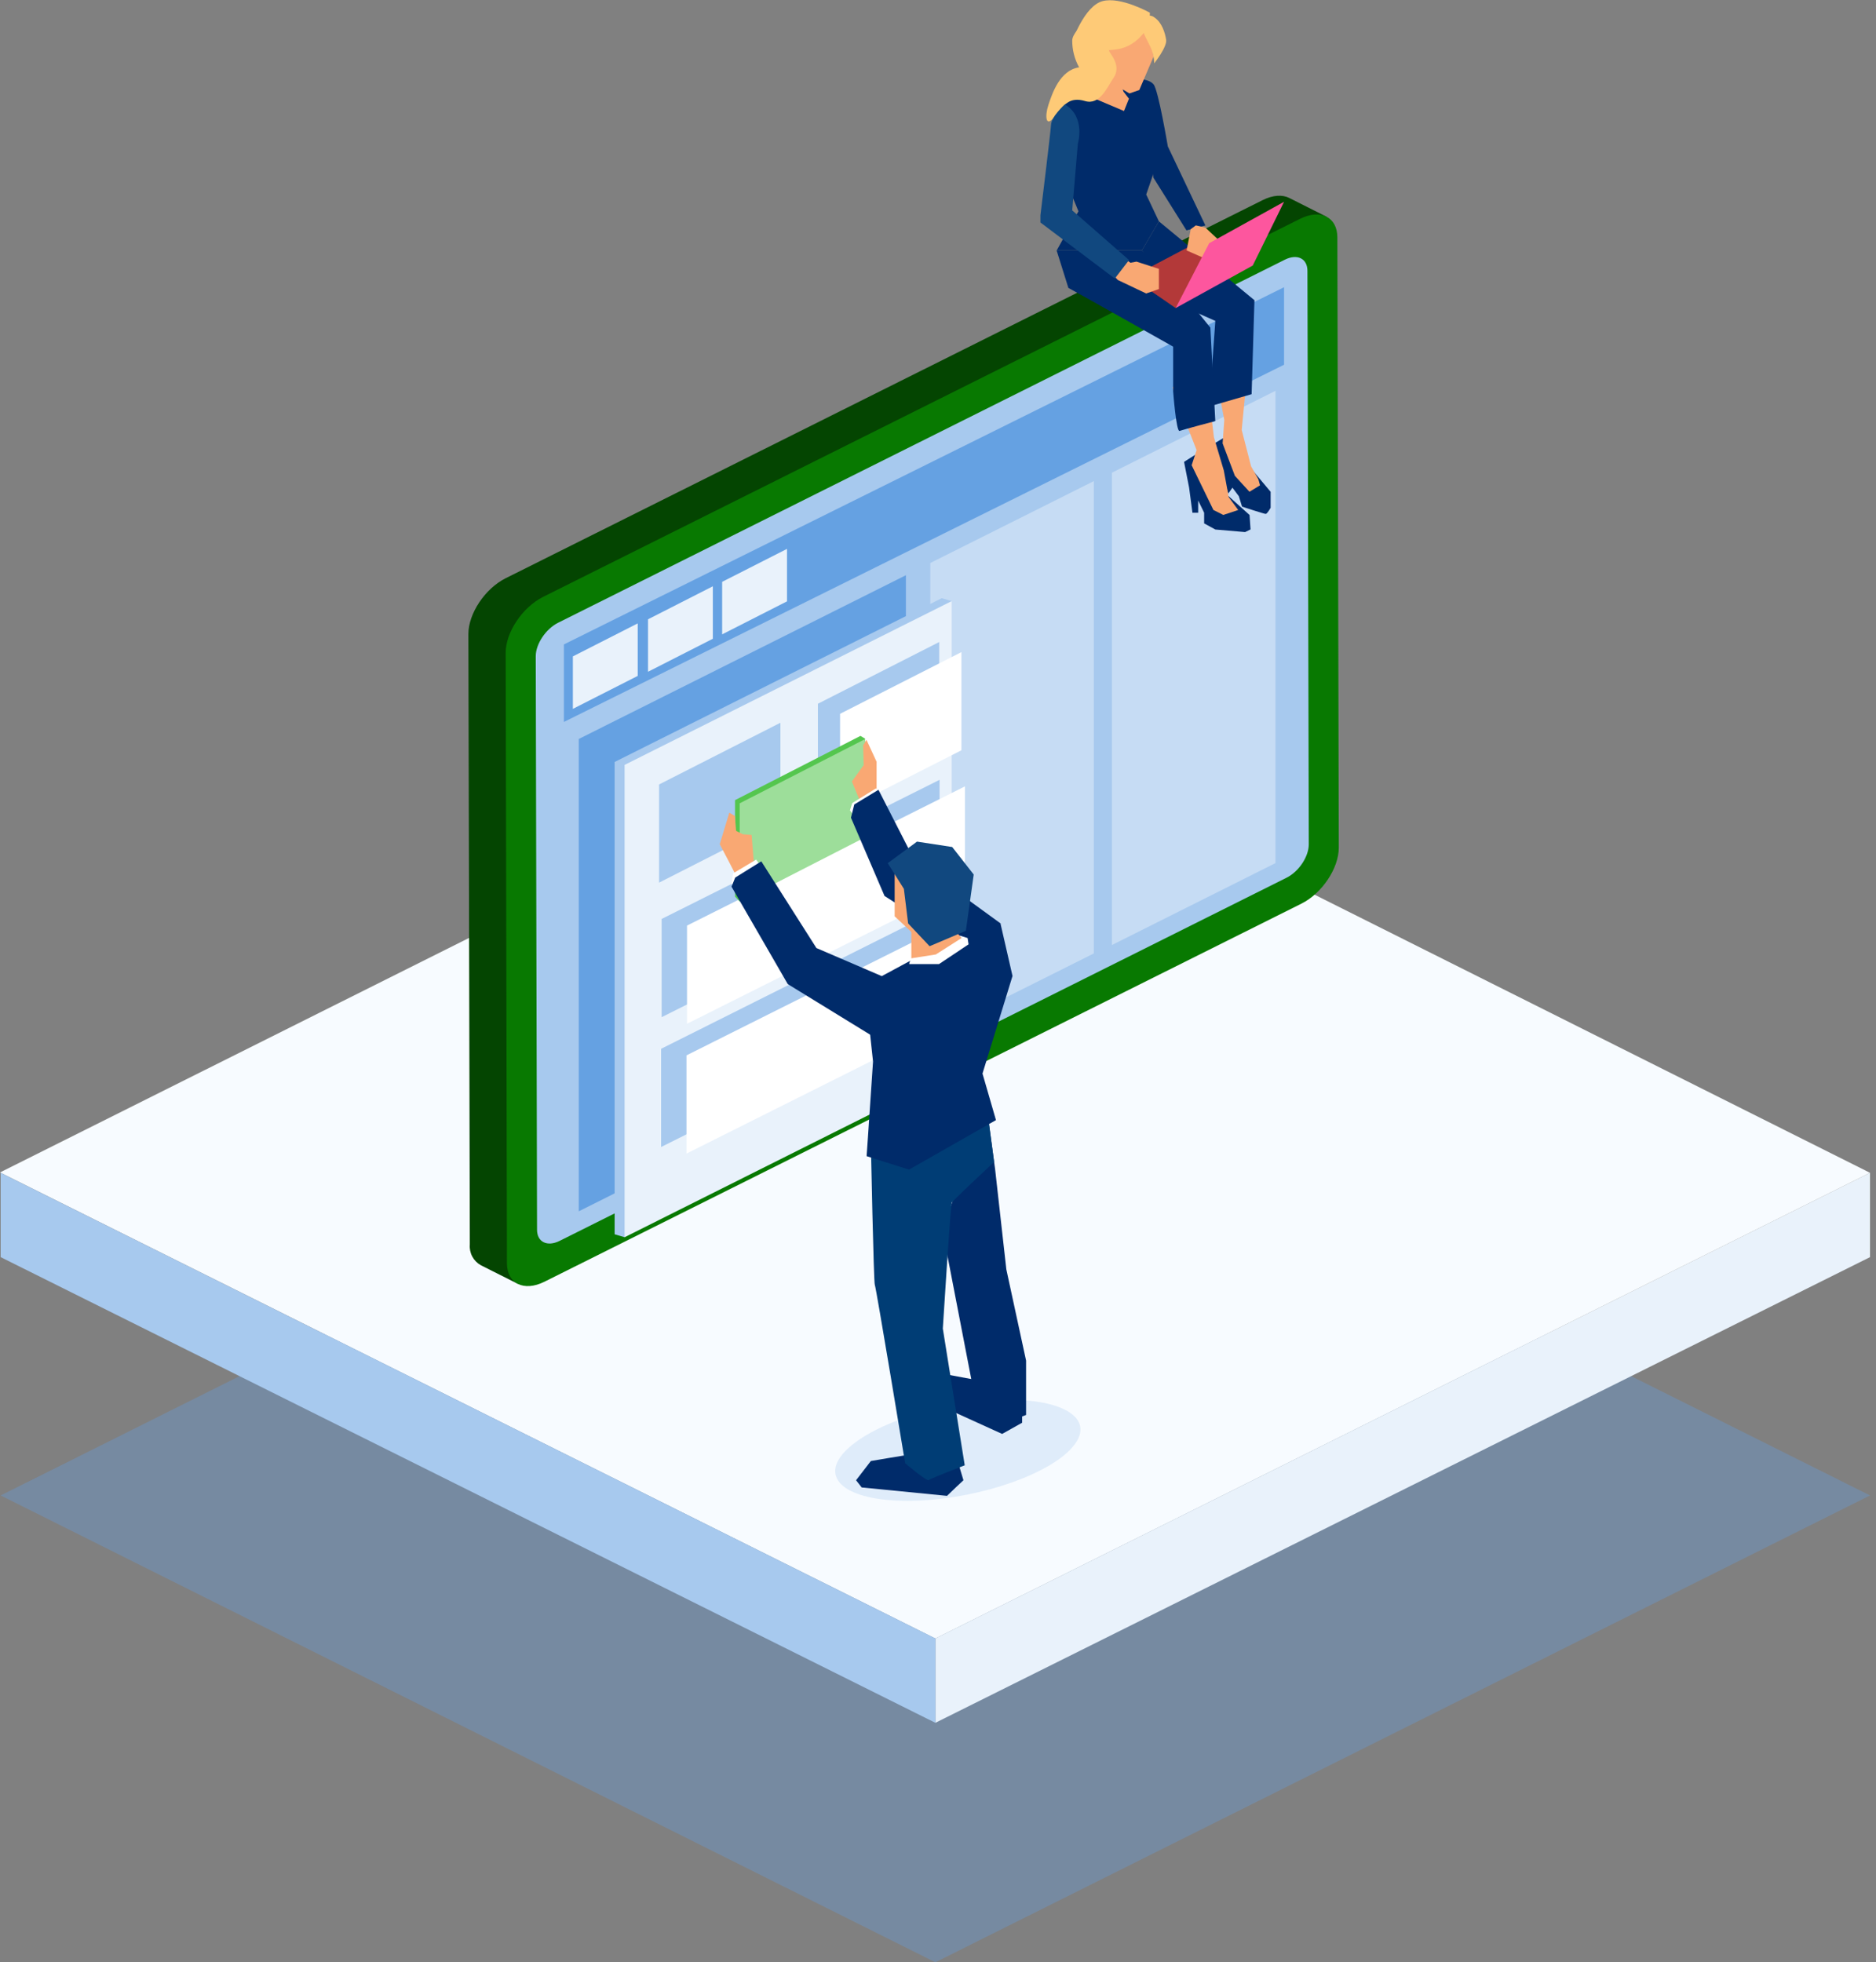 <svg width="306" height="320" viewBox="0 0 306 320" fill="none" xmlns="http://www.w3.org/2000/svg">
<rect x="0" y="0" width="306" height="320" fill="#808080" stroke="none"/>
<path opacity="0.34" d="M305.024 243.87L152.57 167.741L0.108 243.87L152.57 320L305.024 243.87Z" fill="#65A1E2"/>
<path d="M305.024 205.008L152.569 280.948V267.196L305.024 191.256V205.008Z" fill="#E9F2FB"/>
<path d="M305.024 191.256L152.569 114.938L0 191.195L152.569 267.196L305.024 191.256Z" fill="#F7FBFF"/>
<path d="M152.57 267.196L0.108 191.256V205.008L152.57 280.948V267.196Z" fill="#A7C9EE"/>
<g clip-path="url(#clip0_2810:5858)">
<path d="M82.469 94.302L205.944 32.64C207.634 31.794 209.164 31.721 210.283 32.277L216.369 35.339C215.258 34.775 83.403 208.821 84.498 209.377L81.463 207.854L78.42 206.323C77.829 205.991 77.345 205.495 77.028 204.895C76.711 204.295 76.574 203.616 76.633 202.939L76.4 103.415C76.383 100.071 79.12 95.978 82.469 94.302Z" fill="#044501"/>
<path d="M82.485 106.47L82.687 205.994C82.687 209.322 85.456 210.691 88.813 209.015L212.295 147.353C215.652 145.677 218.381 141.576 218.373 138.232L218.14 38.716C218.14 35.38 215.378 34.018 212.021 35.702L88.563 97.349C85.206 99.041 82.469 103.134 82.485 106.47Z" fill="#087901"/>
<path d="M91.034 101.555L209.59 42.342C211.611 41.342 213.253 42.164 213.261 44.163L213.478 137.692C213.478 139.69 211.868 142.14 209.831 143.147L91.276 202.36C89.263 203.359 87.605 202.553 87.597 200.555L87.388 107.018C87.38 105.028 89.022 102.562 91.034 101.555Z" fill="#A7C9EE"/>
<path d="M147.765 170.824L94.408 197.534V120.506L147.765 93.804V170.824Z" fill="#65A1E2"/>
<path opacity="0.35" d="M178.42 155.482L151.741 168.833V91.813L178.42 78.454V155.482Z" fill="white"/>
<path d="M101.878 201.763L100.252 201.28V124.26L153.609 97.55L155.235 98.025L101.878 201.763Z" fill="#A7C9EE"/>
<path opacity="0.35" d="M208.045 140.753L181.366 154.112V77.084L208.045 63.733V140.753Z" fill="white"/>
<path d="M155.235 175.053L101.878 201.763V124.735L155.235 98.025V175.053Z" fill="#E9F2FB"/>
<path d="M153.199 120.707L133.411 130.779V114.761L153.199 104.697V120.707Z" fill="#A7C9EE"/>
<path d="M153.255 143.187L107.924 165.876V149.858L153.255 127.169V143.187Z" fill="#A7C9EE"/>
<path d="M153.166 164.354L107.835 187.051V171.033L153.166 148.344V164.354Z" fill="#A7C9EE"/>
<path d="M157.392 144.258L112.062 166.948V150.938L157.392 128.24V144.258Z" fill="white"/>
<path d="M157.304 165.433L111.973 188.122V172.104L157.304 149.415V165.433Z" fill="white"/>
<path d="M156.821 122.351L137.025 132.422V116.404L156.821 106.341V122.351Z" fill="white"/>
<path d="M127.293 133.872L107.505 143.936V127.926L127.293 117.862V133.872Z" fill="#A7C9EE"/>
<path d="M140.35 136.016L120.651 147.022L119.895 146.224V130.48L140.35 120.006L141.107 120.457L140.35 136.016Z" fill="#54C64E"/>
<path d="M209.445 59.479L91.977 117.733V105.091L209.445 46.837V59.479Z" fill="#65A1E2"/>
<path d="M141.107 136.547L120.651 147.022V131.004L141.107 120.529V136.547Z" fill="#9DDE9A"/>
<path d="M104.02 110.224L93.442 115.598V107.041L104.02 101.659V110.224Z" fill="#E9F2FB"/>
<path d="M116.272 104.165L105.702 109.548V100.991L116.272 95.608V104.165Z" fill="#E9F2FB"/>
<path d="M128.371 98.066L117.793 103.448V94.883L128.371 89.509V98.066Z" fill="#E9F2FB"/>
<path opacity="0.3" d="M174.459 236.506C169.911 241.059 158.061 244.749 147.998 244.749C137.935 244.749 133.459 241.059 138.008 236.506C142.556 231.954 154.398 228.264 164.461 228.264C174.524 228.264 179.008 231.954 174.459 236.506Z" fill="#A7C9EE"/>
<path fill-rule="evenodd" clip-rule="evenodd" d="M166.723 229.899V232.01L163.463 233.839L154.801 229.899L154.245 224.114L161.217 225.403L166.723 229.899Z" fill="#002B6A"/>
<path fill-rule="evenodd" clip-rule="evenodd" d="M148.288 237.24C148.006 237.24 142.049 238.255 142.049 238.255L139.634 241.39L140.552 242.566L154.47 243.936L156.008 242.461L157.151 241.39L155.678 236.507L148.288 237.24Z" fill="#002B6A"/>
<path fill-rule="evenodd" clip-rule="evenodd" d="M160.572 180.339C160.729 181.077 160.944 181.802 161.216 182.506L162.319 190.701L164.147 207.009L167.367 221.882V230.745L163.994 232.01L159.164 228.707L153.754 200.708L160.572 180.339Z" fill="#002B6A"/>
<path fill-rule="evenodd" clip-rule="evenodd" d="M142.049 186.576C142.049 186.576 142.508 209.249 142.693 209.523C142.878 209.797 147.644 238.618 147.644 238.618C147.644 238.618 151.218 241.648 151.492 241.374C151.765 241.1 157.36 238.956 157.36 238.956L153.786 216.654C153.786 216.654 155.058 196.301 155.251 196.091C156.628 194.617 162.15 189.501 162.15 189.501L161.216 182.507L142.049 186.576Z" fill="#003D75"/>
<path fill-rule="evenodd" clip-rule="evenodd" d="M120.523 143.816C120.523 143.542 117.399 137.668 117.399 137.668L118.961 132.527L119.879 133.075L120.064 135.492L121.159 136.04L122.6 136.161L123.091 142.285L120.523 143.816Z" fill="#F9A873"/>
<path fill-rule="evenodd" clip-rule="evenodd" d="M140.238 130.553L138.95 127.435L140.874 124.776L140.785 121.561L141.333 120.643L142.983 124.22V130.094L140.238 130.553Z" fill="#F9A873"/>
<path fill-rule="evenodd" clip-rule="evenodd" d="M119.581 142.422L119.323 144.081L121.674 147.449L124.564 141.954L123.34 140.182L119.581 142.422Z" fill="white"/>
<path fill-rule="evenodd" clip-rule="evenodd" d="M139.425 133.244L138.636 132.14L139.014 130.964L142.902 128.555L143.305 129.481L139.425 133.244Z" fill="white"/>
<path fill-rule="evenodd" clip-rule="evenodd" d="M148.755 161.299L133.17 154.603L124.177 140.463L119.919 143.114L119.323 144.596L128.492 160.477L145.092 170.67H149.214C149.214 170.67 152.885 165.98 148.755 161.299Z" fill="#002B6A"/>
<path fill-rule="evenodd" clip-rule="evenodd" d="M139.344 131.189L143.289 128.796L149.23 140.423L163.213 150.591L159.043 155.562L144.279 146.111L138.805 133.348L139.344 131.189Z" fill="#002B6A"/>
<path fill-rule="evenodd" clip-rule="evenodd" d="M143.876 159.157L159.767 150.592H163.189L165.153 159.157L160.258 175.07L162.456 182.66L148.272 190.733L141.356 188.542L141.566 185.536L142.403 173.112L141.429 164.056L143.876 159.157Z" fill="#002B6A"/>
<path fill-rule="evenodd" clip-rule="evenodd" d="M148.65 157.11V151.784C148.65 151.784 154.245 149.858 154.519 150.132C154.793 150.406 157.184 153.444 157.184 153.444L153.416 156.747L148.65 157.11Z" fill="#F9A873"/>
<path fill-rule="evenodd" clip-rule="evenodd" d="M150.92 154.314C150.832 153.943 145.929 149.431 145.929 149.431V142.115L148.771 145.338L150.92 154.314Z" fill="#F9A873"/>
<path fill-rule="evenodd" clip-rule="evenodd" d="M144.802 140.761L149.576 137.248L155.316 138.126L158.826 142.614L157.546 151.792L151.629 154.305L148.127 150.591L147.435 144.951L144.802 140.761Z" fill="#11487F"/>
<path fill-rule="evenodd" clip-rule="evenodd" d="M156.829 152.984L152.643 155.651L148.618 156.28C148.618 156.28 148.207 157.222 148.328 157.222H153.158L157.988 153.999L157.827 152.968L156.451 152.541L156.829 152.984Z" fill="white"/>
<path d="M185.657 12.9C185.657 12.9 187.38 12.844 188.16 13.754C188.941 14.665 190.487 23.874 190.487 23.874L196.613 36.766L193.53 37.572L188.144 28.983L185.657 12.9Z" fill="#002B6A"/>
<path d="M195.865 73.588L193.136 75.32L193.957 79.51L194.504 83.619H195.438V81.613L196.412 83.619V85.352L198.24 86.351L203.094 86.77L203.979 86.335L203.818 83.982L199.6 80.195L195.865 73.588Z" fill="#002B6A"/>
<path d="M204.615 77.052L207.256 80.203V82.797C207.256 82.797 206.708 83.805 206.451 83.805C206.193 83.805 202.595 82.62 202.595 82.62L202.071 80.92L201.025 79.526L200.349 80.493L197.805 72.476L200.083 71.114L204.615 77.052Z" fill="#002B6A"/>
<path d="M201.967 83.168L200.421 81.065L199.616 76.706L198.006 71.308L196.726 60.632C196.726 60.632 191.26 62.912 191.26 63.186C191.26 63.46 195.18 73.403 195.18 73.403L194.375 75.868L197.925 83.168L199.535 83.974L201.967 83.168Z" fill="#F9A873"/>
<path d="M203.802 80.194L205.525 79.147L205.259 78.156L204.068 76.045L203.013 71.951L202.538 70.106L203.617 58.987L198.417 61.727L199.696 68.479L199.423 72.306L201.427 77.6L203.802 80.194Z" fill="#F9A873"/>
<path d="M193.498 50.237L198.239 52.332L197.233 66.287L204.156 64.281L204.615 48.956L189.03 36.097L186.252 40.842L193.498 50.237Z" fill="#002B6A"/>
<path d="M174.266 46.95C174.539 47.047 191.356 56.53 191.356 56.53V63.83C191.356 63.83 191.855 70.486 192.403 70.276C192.95 70.067 198.231 68.665 198.231 68.665L197.426 53.428L191.364 45.951L186.26 40.843H172.35L174.266 46.95Z" fill="#002B6A"/>
<path d="M173.694 29.071L175.908 34.453L172.358 40.843H186.253L189.03 36.097L186.961 31.722L188.748 26.533L189.891 25.687L189.69 21.553L187.903 18.572L186.245 13.399L176.729 14.842L173.694 17.033V29.071Z" fill="#002B6A"/>
<path d="M195.502 46.491L191.767 50.237L184.474 45.218L196.412 38.925L198.24 45.032L195.502 46.491Z" fill="#B33939"/>
<path d="M195.052 36.758C195.132 36.758 196.605 37.112 196.605 37.112L199.141 39.473L197.974 42.777L193.554 40.843L194.222 37.378L195.052 36.758Z" fill="#F9A873"/>
<path d="M191.767 50.238L197.233 39.658L209.445 32.906L204.342 43.3L191.767 50.238Z" fill="#FD569E"/>
<path d="M183.097 41.914L184.385 42.849L185.383 42.663L189.03 43.848V47.135L186.961 47.86L182.332 45.661L181.189 44.436L183.097 41.914Z" fill="#F9A873"/>
<path d="M183.371 12.295C183.174 12.703 183.061 13.147 183.041 13.6C183.02 14.053 183.091 14.505 183.25 14.93L184.144 16.098L183.339 18.104L176.947 15.397C176.947 15.397 178.71 15.744 179.12 15.027C179.531 14.309 179.515 10.039 179.515 10.039L183.371 12.295Z" fill="#F9A873"/>
<path d="M187.702 5.818L188.152 9.258L185.834 14.681L184.224 15.237L180.376 12.94C180.376 12.94 178.766 10.394 178.669 8.678C178.54 4.649 183.113 2.853 183.113 2.853L187.194 5.197L187.702 5.818Z" fill="#F9A873"/>
<path d="M187.484 3.884C187.484 3.884 185.922 7.453 182.284 8.025C178.645 8.597 177.091 7.606 177.091 7.606L174.894 6.752C174.894 6.752 176.866 0.975 179.836 0.185C182.807 -0.604 187.565 2.079 187.565 2.079L187.484 3.884Z" fill="#FECA77"/>
<path d="M188.265 10.329C188.265 10.329 190.399 7.654 190.214 6.478C190.028 5.301 189.505 3.65 188.314 2.852C188.136 2.707 187.924 2.609 187.699 2.567C187.473 2.524 187.241 2.539 187.023 2.609C186.804 2.68 186.607 2.804 186.449 2.97C186.29 3.136 186.176 3.339 186.116 3.561C185.923 4.149 186.591 5.592 187.476 7.308C187.972 8.239 188.242 9.274 188.265 10.329V10.329Z" fill="#FECA77"/>
<path d="M181.334 5.495C181.334 5.495 180.255 7.429 181.084 8.621C181.914 9.814 182.63 11.24 181.616 12.722C180.601 14.205 179.418 17.21 176.971 16.477C174.524 15.744 173.437 17.065 172.004 19.007C170.571 20.949 170.394 18.951 171.014 17.09C171.633 15.228 172.881 11.449 176.013 10.982C175.266 9.628 174.881 8.105 174.894 6.559C175.023 4.262 181.471 0.226 182.139 0.274C187.106 0.596 181.334 5.495 181.334 5.495Z" fill="#FECA77"/>
<path d="M173.694 17.033C173.694 17.033 171.529 18.951 171.44 20.321C171.352 21.69 169.709 35.098 169.709 35.098V36.282L181.841 45.427L184.16 42.406L174.894 34.308L175.812 23.423C175.812 23.423 177.124 19.04 173.694 17.033Z" fill="#11487F"/>
</g>
<defs>
<clipPath id="clip0_2810:5858">
<rect width="141.982" height="244.749" fill="white" transform="translate(76.399)"/>
</clipPath>
</defs>
</svg>
